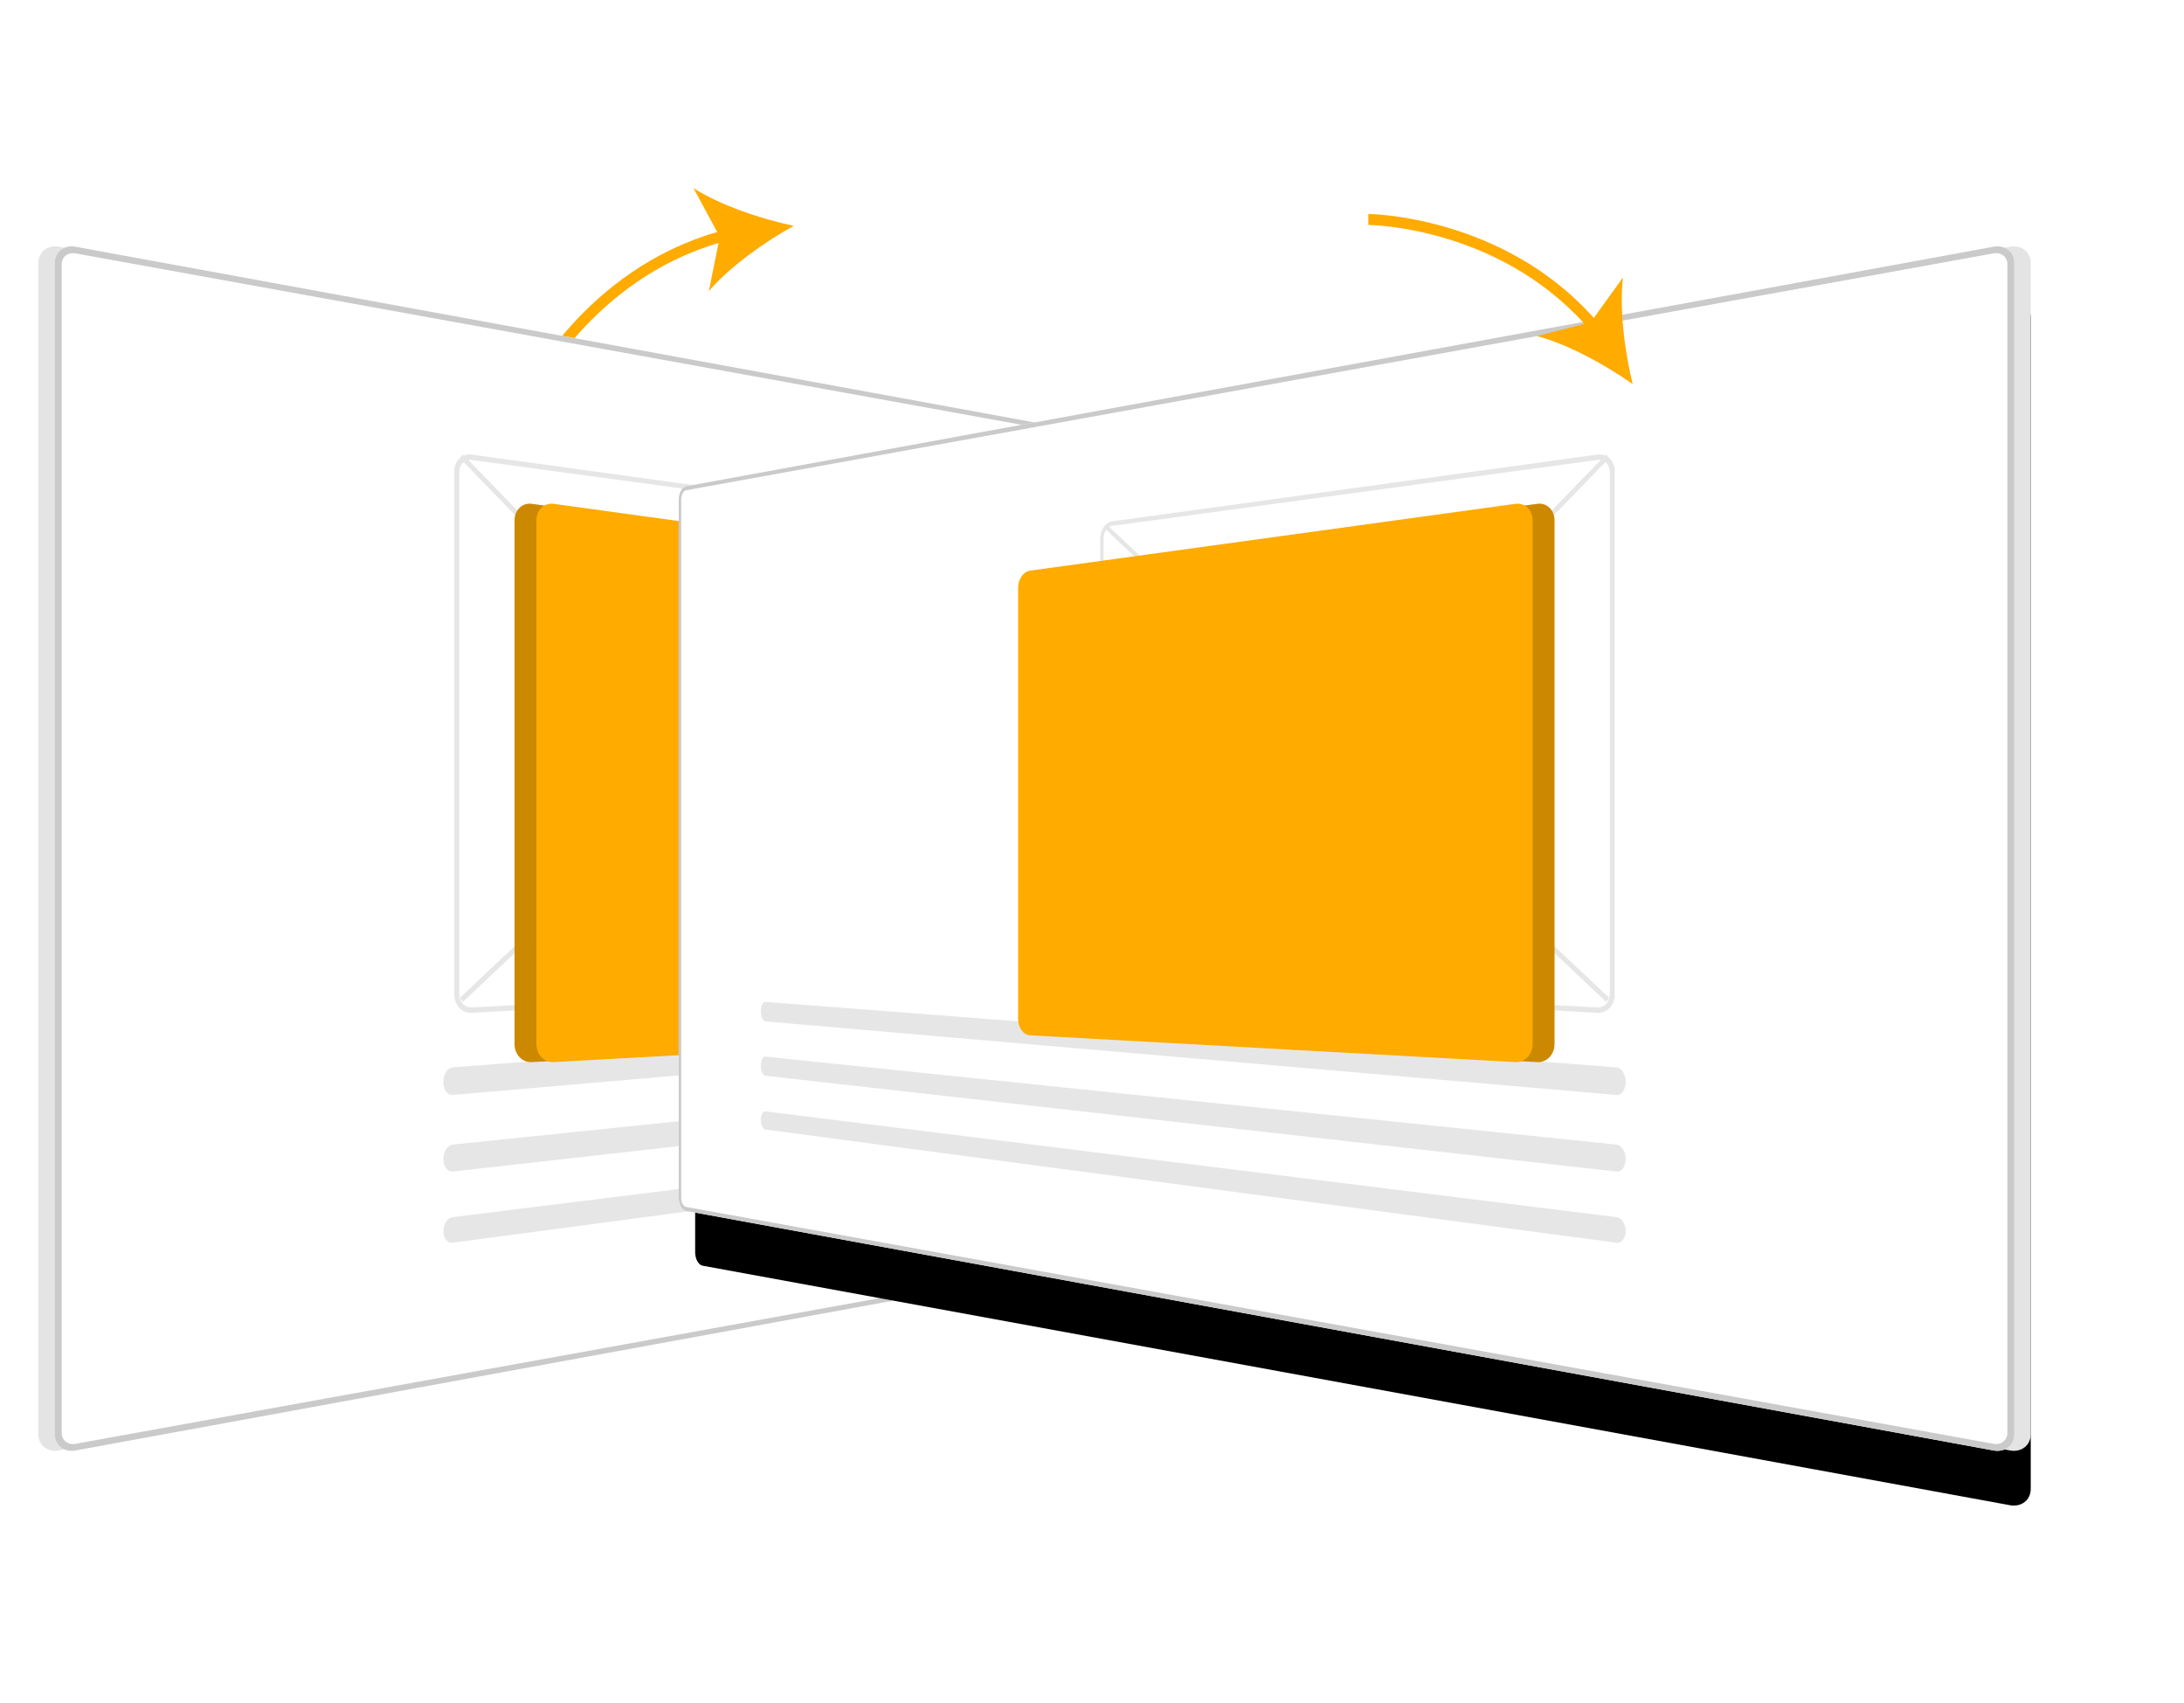 <?xml version="1.0" encoding="UTF-8"?>
<svg width="399px" height="311px" viewBox="0 0 399 311" version="1.1" xmlns="http://www.w3.org/2000/svg" xmlns:xlink="http://www.w3.org/1999/xlink">
    <title>example.com copy 3</title>
    <defs>
        <path d="M242.639,43.815 L3.793,0.066 C3.307,-0.027 2.807,-0.021 2.323,0.083 C1.884,0.179 1.472,0.372 1.117,0.646 C0.769,0.918 0.49,1.265 0.3,1.663 C0.099,2.093 -0.004,2.562 0,3.036 L0,216.961 C-0.004,217.436 0.098,217.905 0.299,218.335 C0.488,218.733 0.768,219.081 1.115,219.352 C1.47,219.627 1.882,219.82 2.321,219.916 C2.804,220.021 3.305,220.028 3.791,219.934 L242.639,176.185 C242.837,176.144 243.02,176.051 243.17,175.916 C243.345,175.76 243.491,175.574 243.602,175.368 C243.732,175.133 243.829,174.881 243.893,174.621 C243.964,174.337 244,174.046 244,173.753 L244,46.254 C244,45.961 243.964,45.669 243.894,45.384 C243.83,45.123 243.732,44.872 243.603,44.636 C243.492,44.43 243.345,44.245 243.17,44.088 C243.021,43.953 242.837,43.86 242.639,43.819 L242.639,43.815 Z" id="path-1"></path>
        <filter x="-13.1%" y="-10.0%" width="126.2%" height="129.1%" filterUnits="objectBoundingBox" id="filter-2">
            <feOffset dx="0" dy="10" in="SourceAlpha" result="shadowOffsetOuter1"></feOffset>
            <feGaussianBlur stdDeviation="9" in="shadowOffsetOuter1" result="shadowBlurOuter1"></feGaussianBlur>
            <feColorMatrix values="0 0 0 0 0   0 0 0 0 0   0 0 0 0 0  0 0 0 0.5 0" type="matrix" in="shadowBlurOuter1"></feColorMatrix>
        </filter>
    </defs>
    <g id="Page-1" stroke="none" stroke-width="1" fill="none" fill-rule="evenodd">
        <g id="example.com-copy-3" transform="translate(0, -0)">
            <rect id="Rectangle-Copy-14" fill="#FFFFFF" x="0" y="0" width="399" height="310.034"></rect>
            <path d="M131.024,42.381 C106.843,49.319 96.108,70.98 96,71.203 L97.8,72.075 C97.904,71.86 108.184,51.161 131.273,44.386 L129.497,53.178 C133.257,48.767 139.698,44.174 145.006,41.254 C139.078,40.007 131.579,37.487 126.698,34.363 L131.024,42.381 Z" id="Fill-1-Copy" fill="#FFAB00"></path>
            <g id="Group-45" transform="translate(7, 45)">
                <g id="Group-13">
                    <path d="M242.639,43.815 L3.793,0.066 C3.307,-0.027 2.807,-0.021 2.323,0.083 C1.884,0.179 1.472,0.372 1.117,0.646 C0.769,0.918 0.49,1.265 0.3,1.663 C0.099,2.093 -0.004,2.562 0,3.036 L0,216.961 C-0.004,217.436 0.098,217.905 0.299,218.335 C0.488,218.733 0.768,219.081 1.115,219.352 C1.47,219.627 1.882,219.82 2.321,219.916 C2.804,220.021 3.305,220.028 3.791,219.934 L242.639,176.185 C242.837,176.144 243.02,176.051 243.17,175.916 C243.345,175.76 243.491,175.574 243.602,175.368 C243.732,175.133 243.829,174.881 243.893,174.621 C243.964,174.337 244,174.046 244,173.753 L244,46.254 C244,45.961 243.964,45.669 243.894,45.384 C243.83,45.123 243.732,44.872 243.603,44.636 C243.492,44.43 243.345,44.245 243.17,44.088 C243.021,43.953 242.837,43.86 242.639,43.819 L242.639,43.815 Z" id="Fill-1" fill="#E4E4E4"></path>
                    <path d="M245.639,43.815 L6.793,0.066 C6.307,-0.027 5.807,-0.021 5.323,0.083 C4.884,0.179 4.472,0.372 4.117,0.646 C3.769,0.918 3.49,1.265 3.3,1.663 C3.099,2.093 2.996,2.562 3,3.036 L3,216.961 C2.996,217.436 3.098,217.905 3.299,218.335 C3.488,218.733 3.768,219.081 4.115,219.352 C4.47,219.627 4.882,219.82 5.321,219.916 C5.804,220.021 6.305,220.028 6.791,219.934 L245.639,176.185 C245.837,176.144 246.02,176.051 246.17,175.916 C246.345,175.76 246.491,175.574 246.602,175.368 C246.732,175.133 246.829,174.881 246.893,174.621 C246.964,174.337 247,174.046 247,173.753 L247,46.254 C247,45.961 246.964,45.669 246.894,45.384 C246.83,45.123 246.732,44.872 246.603,44.636 C246.492,44.43 246.345,44.245 246.17,44.088 C246.021,43.953 245.837,43.86 245.639,43.819 L245.639,43.815 Z" id="Fill-2" fill="#FFFFFF"></path>
                    <path d="M245.639,43.815 L6.793,0.066 C6.307,-0.027 5.807,-0.021 5.323,0.083 C4.884,0.179 4.472,0.372 4.117,0.646 C3.769,0.918 3.49,1.265 3.3,1.663 C3.099,2.093 2.996,2.562 3,3.036 L3,216.961 C2.996,217.436 3.098,217.905 3.299,218.335 C3.489,218.733 3.768,219.081 4.115,219.352 C4.47,219.627 4.882,219.82 5.321,219.916 C5.805,220.021 6.305,220.028 6.791,219.934 L245.639,176.185 C245.837,176.144 246.02,176.051 246.17,175.916 C246.345,175.76 246.491,175.574 246.602,175.368 C246.732,175.133 246.829,174.881 246.893,174.621 C246.964,174.337 247,174.046 247,173.753 L247,46.254 C247,45.961 246.964,45.669 246.894,45.384 C246.83,45.123 246.732,44.872 246.603,44.636 C246.492,44.43 246.345,44.245 246.17,44.088 C246.021,43.953 245.837,43.86 245.639,43.819 L245.639,43.815 Z M246.548,173.83 C246.548,174.026 246.524,174.221 246.476,174.411 C246.434,174.585 246.369,174.753 246.282,174.91 C246.208,175.048 246.111,175.171 245.994,175.275 C245.894,175.366 245.772,175.427 245.64,175.454 L6.796,218.718 C6.472,218.779 6.138,218.775 5.816,218.704 C5.524,218.64 5.25,218.511 5.014,218.328 C4.783,218.147 4.597,217.915 4.471,217.65 C4.338,217.365 4.27,217.052 4.272,216.737 L4.272,3.263 C4.27,2.948 4.337,2.636 4.471,2.35 C4.597,2.086 4.782,1.853 5.013,1.672 C5.249,1.489 5.523,1.36 5.815,1.295 C6.137,1.224 6.47,1.22 6.794,1.281 L245.64,44.546 C245.772,44.573 245.894,44.635 245.994,44.725 C246.111,44.829 246.208,44.953 246.282,45.09 C246.369,45.247 246.434,45.415 246.477,45.588 C246.524,45.778 246.548,45.974 246.548,46.169 L246.548,173.83 L246.548,173.83 Z" id="Fill-3" fill="#CACACA"></path>
                    <polygon id="Fill-4" fill="#E6E6E6" points="77 137.27 168.607 51 169 51.683 77.573 138"></polygon>
                    <polygon id="Fill-5" fill="#E6E6E6" points="77 38.684 77.575 38 169 132.35 168.606 133"></polygon>
                    <path d="M167.841,50.233 L79.153,38.027 C78.743,37.969 78.325,38.005 77.931,38.132 C77.555,38.256 77.213,38.463 76.929,38.738 C76.635,39.023 76.404,39.365 76.25,39.745 C76.082,40.164 75.997,40.611 76,41.062 L76,136.702 C75.999,137.159 76.084,137.612 76.25,138.038 C76.405,138.434 76.635,138.796 76.928,139.104 C77.211,139.4 77.552,139.634 77.93,139.79 C78.318,139.949 78.735,140.019 79.152,139.995 L167.841,135.102 C168.14,135.083 168.43,134.988 168.684,134.828 C168.952,134.658 169.185,134.437 169.369,134.177 C169.572,133.893 169.728,133.578 169.83,133.245 C169.943,132.883 170,132.505 170,132.125 L170,53.385 C170,53.001 169.943,52.619 169.83,52.252 C169.726,51.907 169.571,51.58 169.369,51.281 C169.185,51.006 168.953,50.767 168.684,50.574 C168.434,50.395 168.144,50.279 167.841,50.233 Z M79.153,139.011 C78.855,139.028 78.557,138.977 78.281,138.863 C78.011,138.751 77.767,138.583 77.566,138.371 C77.357,138.151 77.193,137.892 77.083,137.609 C76.964,137.305 76.904,136.982 76.904,136.655 L76.904,41.181 C76.903,40.859 76.963,40.54 77.083,40.242 C77.192,39.971 77.356,39.725 77.566,39.521 C77.769,39.326 78.013,39.178 78.281,39.089 C78.562,38.997 78.86,38.971 79.153,39.012 L167.841,51.053 C168.058,51.086 168.265,51.169 168.443,51.297 C168.636,51.434 168.802,51.604 168.934,51.8 C169.078,52.014 169.19,52.247 169.264,52.494 C169.345,52.756 169.386,53.03 169.386,53.304 L169.386,132.157 C169.386,132.429 169.345,132.699 169.264,132.958 C169.191,133.197 169.079,133.422 168.934,133.625 C168.802,133.81 168.636,133.968 168.443,134.089 C168.262,134.203 168.054,134.27 167.841,134.282 L79.153,139.011 Z" id="Fill-6" fill="#E6E6E6"></path>
                    <path d="M75.658,149.962 C75.422,149.989 75.197,150.08 75.006,150.226 C74.794,150.389 74.614,150.591 74.476,150.823 C74.318,151.083 74.199,151.366 74.122,151.663 C74.038,151.987 73.997,152.321 74,152.656 C74.002,152.978 74.048,153.298 74.137,153.605 C74.215,153.876 74.336,154.13 74.494,154.359 C74.633,154.561 74.812,154.727 75.019,154.847 C75.215,154.96 75.437,155.012 75.66,154.998 L231.147,141.567 C231.271,141.556 231.387,141.5 231.475,141.41 C231.588,141.297 231.68,141.163 231.745,141.014 C231.828,140.832 231.889,140.64 231.928,140.442 C231.975,140.213 231.998,139.98 232,139.746 C232.002,139.514 231.982,139.283 231.939,139.056 C231.904,138.863 231.845,138.676 231.764,138.498 C231.702,138.357 231.613,138.23 231.501,138.126 C231.411,138.043 231.295,137.998 231.174,138 L231.147,138 L75.658,149.962 Z" id="Fill-7" fill="#E6E6E6"></path>
                    <path d="M75.658,164.069 C75.421,164.102 75.196,164.198 75.006,164.346 C74.794,164.51 74.615,164.712 74.476,164.942 C74.319,165.2 74.2,165.48 74.122,165.773 C74.038,166.092 73.997,166.421 74,166.751 C74.002,167.065 74.048,167.376 74.137,167.675 C74.215,167.937 74.336,168.183 74.494,168.403 C74.633,168.596 74.812,168.754 75.018,168.866 C75.216,168.971 75.438,169.015 75.659,168.995 L231.147,151.492 C231.271,151.478 231.388,151.42 231.475,151.329 C231.588,151.216 231.68,151.082 231.745,150.935 C231.828,150.753 231.889,150.563 231.928,150.367 C231.975,150.142 231.998,149.913 232,149.684 C232.002,149.458 231.982,149.232 231.939,149.01 C231.904,148.823 231.845,148.642 231.764,148.47 C231.702,148.334 231.612,148.213 231.5,148.115 C231.409,148.036 231.292,147.995 231.173,148.001 L231.145,148.001 L75.658,164.069 Z" id="Fill-8" fill="#E6E6E6"></path>
                    <path d="M75.658,177.319 C75.42,177.358 75.195,177.454 75.006,177.599 C74.794,177.76 74.615,177.957 74.476,178.18 C74.319,178.427 74.2,178.696 74.122,178.977 C74.038,179.28 73.997,179.593 74,179.907 C74.002,180.203 74.048,180.497 74.137,180.78 C74.214,181.026 74.335,181.256 74.494,181.461 C74.633,181.641 74.812,181.786 75.018,181.887 C75.217,181.981 75.439,182.017 75.659,181.992 L231.147,161.314 C231.272,161.297 231.388,161.24 231.475,161.151 C231.588,161.041 231.68,160.911 231.745,160.77 C231.828,160.596 231.889,160.414 231.928,160.226 C231.975,160.013 231.998,159.795 232,159.576 C232.002,159.363 231.982,159.149 231.939,158.939 C231.905,158.763 231.846,158.592 231.764,158.431 C231.702,158.304 231.612,158.191 231.5,158.101 C231.409,158.028 231.291,157.992 231.173,158.001 L231.145,158.001 L75.658,177.319 Z" id="Fill-9" fill="#E6E6E6"></path>
                    <path d="M178.841,59.233 L90.153,47.027 C89.743,46.969 89.324,47.005 88.931,47.132 C88.555,47.256 88.213,47.463 87.929,47.738 C87.634,48.022 87.403,48.365 87.25,48.745 C87.082,49.164 86.997,49.611 87,50.062 L87,145.702 C86.999,146.159 87.083,146.613 87.25,147.038 C87.404,147.434 87.635,147.796 87.928,148.104 C88.21,148.4 88.552,148.634 88.93,148.79 C89.317,148.949 89.735,149.019 90.152,148.995 L178.841,144.102 C179.14,144.083 179.43,143.988 179.684,143.828 C179.952,143.658 180.185,143.437 180.369,143.177 C180.572,142.893 180.728,142.578 180.83,142.245 C180.943,141.882 181,141.505 181,141.125 L181,62.385 C181,62.001 180.942,61.619 180.83,61.252 C180.726,60.907 180.57,60.58 180.369,60.281 C180.185,60.006 179.952,59.767 179.684,59.574 C179.433,59.395 179.144,59.279 178.841,59.233 Z" id="Fill-10" fill="#FFAB00"></path>
                    <path d="M178.841,59.233 L90.153,47.027 C89.743,46.969 89.324,47.005 88.931,47.132 C88.555,47.256 88.213,47.463 87.929,47.738 C87.634,48.022 87.403,48.365 87.25,48.745 C87.082,49.164 86.997,49.611 87,50.062 L87,145.702 C86.999,146.159 87.083,146.613 87.25,147.038 C87.404,147.434 87.635,147.796 87.928,148.104 C88.21,148.4 88.552,148.634 88.93,148.79 C89.317,148.949 89.735,149.019 90.152,148.995 L178.841,144.102 C179.14,144.083 179.43,143.988 179.684,143.828 C179.952,143.658 180.185,143.437 180.369,143.177 C180.572,142.893 180.728,142.578 180.83,142.245 C180.943,141.882 181,141.505 181,141.125 L181,62.385 C181,62.001 180.942,61.619 180.83,61.252 C180.726,60.907 180.57,60.58 180.369,60.281 C180.185,60.006 179.952,59.767 179.684,59.574 C179.433,59.395 179.144,59.279 178.841,59.233 Z" id="Fill-11" fill-opacity="0.2" fill="#000000"></path>
                    <path d="M182.841,59.233 L94.153,47.027 C93.743,46.969 93.324,47.005 92.931,47.132 C92.555,47.256 92.213,47.463 91.929,47.738 C91.634,48.022 91.403,48.365 91.25,48.745 C91.082,49.164 90.997,49.611 91,50.062 L91,145.702 C90.999,146.159 91.083,146.613 91.25,147.038 C91.404,147.434 91.635,147.796 91.928,148.104 C92.21,148.4 92.552,148.634 92.93,148.79 C93.317,148.949 93.735,149.019 94.152,148.995 L182.841,144.102 C183.14,144.083 183.43,143.988 183.684,143.828 C183.952,143.658 184.185,143.437 184.369,143.177 C184.572,142.893 184.728,142.578 184.83,142.245 C184.943,141.882 185,141.505 185,141.125 L185,62.385 C185,62.001 184.942,61.619 184.83,61.252 C184.726,60.907 184.57,60.58 184.369,60.281 C184.185,60.006 183.952,59.767 183.684,59.574 C183.433,59.395 183.144,59.279 182.841,59.233 Z" id="Fill-12" fill="#FFAB00"></path>
                </g>
                <g id="Group-13-Copy" transform="translate(240.5, 110) scale(-1, 1) translate(-240.5, -110) translate(117, 0)">
                    <g id="Fill-1">
                        <use fill="black" fill-opacity="1" filter="url(#filter-2)" xlink:href="#path-1"></use>
                        <use fill="#E4E4E4" fill-rule="evenodd" xlink:href="#path-1"></use>
                    </g>
                    <path d="M245.639,43.815 L6.793,0.066 C6.307,-0.027 5.807,-0.021 5.323,0.083 C4.884,0.179 4.472,0.372 4.117,0.646 C3.769,0.918 3.49,1.265 3.3,1.663 C3.099,2.093 2.996,2.562 3,3.036 L3,216.961 C2.996,217.436 3.098,217.905 3.299,218.335 C3.488,218.733 3.768,219.081 4.115,219.352 C4.47,219.627 4.882,219.82 5.321,219.916 C5.804,220.021 6.305,220.028 6.791,219.934 L245.639,176.185 C245.837,176.144 246.02,176.051 246.17,175.916 C246.345,175.76 246.491,175.574 246.602,175.368 C246.732,175.133 246.829,174.881 246.893,174.621 C246.964,174.337 247,174.046 247,173.753 L247,46.254 C247,45.961 246.964,45.669 246.894,45.384 C246.83,45.123 246.732,44.872 246.603,44.636 C246.492,44.43 246.345,44.245 246.17,44.088 C246.021,43.953 245.837,43.86 245.639,43.819 L245.639,43.815 Z" id="Fill-2" fill="#FFFFFF"></path>
                    <path d="M245.639,43.815 L6.793,0.066 C6.307,-0.027 5.807,-0.021 5.323,0.083 C4.884,0.179 4.472,0.372 4.117,0.646 C3.769,0.918 3.49,1.265 3.3,1.663 C3.099,2.093 2.996,2.562 3,3.036 L3,216.961 C2.996,217.436 3.098,217.905 3.299,218.335 C3.489,218.733 3.768,219.081 4.115,219.352 C4.47,219.627 4.882,219.82 5.321,219.916 C5.805,220.021 6.305,220.028 6.791,219.934 L245.639,176.185 C245.837,176.144 246.02,176.051 246.17,175.916 C246.345,175.76 246.491,175.574 246.602,175.368 C246.732,175.133 246.829,174.881 246.893,174.621 C246.964,174.337 247,174.046 247,173.753 L247,46.254 C247,45.961 246.964,45.669 246.894,45.384 C246.83,45.123 246.732,44.872 246.603,44.636 C246.492,44.43 246.345,44.245 246.17,44.088 C246.021,43.953 245.837,43.86 245.639,43.819 L245.639,43.815 Z M246.548,173.83 C246.548,174.026 246.524,174.221 246.476,174.411 C246.434,174.585 246.369,174.753 246.282,174.91 C246.208,175.048 246.111,175.171 245.994,175.275 C245.894,175.366 245.772,175.427 245.64,175.454 L6.796,218.718 C6.472,218.779 6.138,218.775 5.816,218.704 C5.524,218.64 5.25,218.511 5.014,218.328 C4.783,218.147 4.597,217.915 4.471,217.65 C4.338,217.365 4.27,217.052 4.272,216.737 L4.272,3.263 C4.27,2.948 4.337,2.636 4.471,2.35 C4.597,2.086 4.782,1.853 5.013,1.672 C5.249,1.489 5.523,1.36 5.815,1.295 C6.137,1.224 6.47,1.22 6.794,1.281 L245.64,44.546 C245.772,44.573 245.894,44.635 245.994,44.725 C246.111,44.829 246.208,44.953 246.282,45.09 C246.369,45.247 246.434,45.415 246.477,45.588 C246.524,45.778 246.548,45.974 246.548,46.169 L246.548,173.83 L246.548,173.83 Z" id="Fill-3" fill="#CACACA"></path>
                    <polygon id="Fill-4" fill="#E6E6E6" points="77 137.27 168.607 51 169 51.683 77.573 138"></polygon>
                    <polygon id="Fill-5" fill="#E6E6E6" points="77 38.684 77.575 38 169 132.35 168.606 133"></polygon>
                    <path d="M167.841,50.233 L79.153,38.027 C78.743,37.969 78.325,38.005 77.931,38.132 C77.555,38.256 77.213,38.463 76.929,38.738 C76.635,39.023 76.404,39.365 76.25,39.745 C76.082,40.164 75.997,40.611 76,41.062 L76,136.702 C75.999,137.159 76.084,137.612 76.25,138.038 C76.405,138.434 76.635,138.796 76.928,139.104 C77.211,139.4 77.552,139.634 77.93,139.79 C78.318,139.949 78.735,140.019 79.152,139.995 L167.841,135.102 C168.14,135.083 168.43,134.988 168.684,134.828 C168.952,134.658 169.185,134.437 169.369,134.177 C169.572,133.893 169.728,133.578 169.83,133.245 C169.943,132.883 170,132.505 170,132.125 L170,53.385 C170,53.001 169.943,52.619 169.83,52.252 C169.726,51.907 169.571,51.58 169.369,51.281 C169.185,51.006 168.953,50.767 168.684,50.574 C168.434,50.395 168.144,50.279 167.841,50.233 Z M79.153,139.011 C78.855,139.028 78.557,138.977 78.281,138.863 C78.011,138.751 77.767,138.583 77.566,138.371 C77.357,138.151 77.193,137.892 77.083,137.609 C76.964,137.305 76.904,136.982 76.904,136.655 L76.904,41.181 C76.903,40.859 76.963,40.54 77.083,40.242 C77.192,39.971 77.356,39.725 77.566,39.521 C77.769,39.326 78.013,39.178 78.281,39.089 C78.562,38.997 78.86,38.971 79.153,39.012 L167.841,51.053 C168.058,51.086 168.265,51.169 168.443,51.297 C168.636,51.434 168.802,51.604 168.934,51.8 C169.078,52.014 169.19,52.247 169.264,52.494 C169.345,52.756 169.386,53.03 169.386,53.304 L169.386,132.157 C169.386,132.429 169.345,132.699 169.264,132.958 C169.191,133.197 169.079,133.422 168.934,133.625 C168.802,133.81 168.636,133.968 168.443,134.089 C168.262,134.203 168.054,134.27 167.841,134.282 L79.153,139.011 Z" id="Fill-6" fill="#E6E6E6"></path>
                    <path d="M75.658,149.962 C75.422,149.989 75.197,150.08 75.006,150.226 C74.794,150.389 74.614,150.591 74.476,150.823 C74.318,151.083 74.199,151.366 74.122,151.663 C74.038,151.987 73.997,152.321 74,152.656 C74.002,152.978 74.048,153.298 74.137,153.605 C74.215,153.876 74.336,154.13 74.494,154.359 C74.633,154.561 74.812,154.727 75.019,154.847 C75.215,154.96 75.437,155.012 75.66,154.998 L231.147,141.567 C231.271,141.556 231.387,141.5 231.475,141.41 C231.588,141.297 231.68,141.163 231.745,141.014 C231.828,140.832 231.889,140.64 231.928,140.442 C231.975,140.213 231.998,139.98 232,139.746 C232.002,139.514 231.982,139.283 231.939,139.056 C231.904,138.863 231.845,138.676 231.764,138.498 C231.702,138.357 231.613,138.23 231.501,138.126 C231.411,138.043 231.295,137.998 231.174,138 L231.147,138 L75.658,149.962 Z" id="Fill-7" fill="#E6E6E6"></path>
                    <path d="M75.658,164.069 C75.421,164.102 75.196,164.198 75.006,164.346 C74.794,164.51 74.615,164.712 74.476,164.942 C74.319,165.2 74.2,165.48 74.122,165.773 C74.038,166.092 73.997,166.421 74,166.751 C74.002,167.065 74.048,167.376 74.137,167.675 C74.215,167.937 74.336,168.183 74.494,168.403 C74.633,168.596 74.812,168.754 75.018,168.866 C75.216,168.971 75.438,169.015 75.659,168.995 L231.147,151.492 C231.271,151.478 231.388,151.42 231.475,151.329 C231.588,151.216 231.68,151.082 231.745,150.935 C231.828,150.753 231.889,150.563 231.928,150.367 C231.975,150.142 231.998,149.913 232,149.684 C232.002,149.458 231.982,149.232 231.939,149.01 C231.904,148.823 231.845,148.642 231.764,148.47 C231.702,148.334 231.612,148.213 231.5,148.115 C231.409,148.036 231.292,147.995 231.173,148.001 L231.145,148.001 L75.658,164.069 Z" id="Fill-8" fill="#E6E6E6"></path>
                    <path d="M75.658,177.319 C75.42,177.358 75.195,177.454 75.006,177.599 C74.794,177.76 74.615,177.957 74.476,178.18 C74.319,178.427 74.2,178.696 74.122,178.977 C74.038,179.28 73.997,179.593 74,179.907 C74.002,180.203 74.048,180.497 74.137,180.78 C74.214,181.026 74.335,181.256 74.494,181.461 C74.633,181.641 74.812,181.786 75.018,181.887 C75.217,181.981 75.439,182.017 75.659,181.992 L231.147,161.314 C231.272,161.297 231.388,161.24 231.475,161.151 C231.588,161.041 231.68,160.911 231.745,160.77 C231.828,160.596 231.889,160.414 231.928,160.226 C231.975,160.013 231.998,159.795 232,159.576 C232.002,159.363 231.982,159.149 231.939,158.939 C231.905,158.763 231.846,158.592 231.764,158.431 C231.702,158.304 231.612,158.191 231.5,158.101 C231.409,158.028 231.291,157.992 231.173,158.001 L231.145,158.001 L75.658,177.319 Z" id="Fill-9" fill="#E6E6E6"></path>
                    <path d="M178.841,59.233 L90.153,47.027 C89.743,46.969 89.324,47.005 88.931,47.132 C88.555,47.256 88.213,47.463 87.929,47.738 C87.634,48.022 87.403,48.365 87.25,48.745 C87.082,49.164 86.997,49.611 87,50.062 L87,145.702 C86.999,146.159 87.083,146.613 87.25,147.038 C87.404,147.434 87.635,147.796 87.928,148.104 C88.21,148.4 88.552,148.634 88.93,148.79 C89.317,148.949 89.735,149.019 90.152,148.995 L178.841,144.102 C179.14,144.083 179.43,143.988 179.684,143.828 C179.952,143.658 180.185,143.437 180.369,143.177 C180.572,142.893 180.728,142.578 180.83,142.245 C180.943,141.882 181,141.505 181,141.125 L181,62.385 C181,62.001 180.942,61.619 180.83,61.252 C180.726,60.907 180.57,60.58 180.369,60.281 C180.185,60.006 179.952,59.767 179.684,59.574 C179.433,59.395 179.144,59.279 178.841,59.233 Z" id="Fill-10" fill="#FFAB00"></path>
                    <path d="M178.841,59.233 L90.153,47.027 C89.743,46.969 89.324,47.005 88.931,47.132 C88.555,47.256 88.213,47.463 87.929,47.738 C87.634,48.022 87.403,48.365 87.25,48.745 C87.082,49.164 86.997,49.611 87,50.062 L87,145.702 C86.999,146.159 87.083,146.613 87.25,147.038 C87.404,147.434 87.635,147.796 87.928,148.104 C88.21,148.4 88.552,148.634 88.93,148.79 C89.317,148.949 89.735,149.019 90.152,148.995 L178.841,144.102 C179.14,144.083 179.43,143.988 179.684,143.828 C179.952,143.658 180.185,143.437 180.369,143.177 C180.572,142.893 180.728,142.578 180.83,142.245 C180.943,141.882 181,141.505 181,141.125 L181,62.385 C181,62.001 180.942,61.619 180.83,61.252 C180.726,60.907 180.57,60.58 180.369,60.281 C180.185,60.006 179.952,59.767 179.684,59.574 C179.433,59.395 179.144,59.279 178.841,59.233 Z" id="Fill-11" fill-opacity="0.2" fill="#000000"></path>
                    <path d="M182.841,59.233 L94.153,47.027 C93.743,46.969 93.324,47.005 92.931,47.132 C92.555,47.256 92.213,47.463 91.929,47.738 C91.634,48.022 91.403,48.365 91.25,48.745 C91.082,49.164 90.997,49.611 91,50.062 L91,145.702 C90.999,146.159 91.083,146.613 91.25,147.038 C91.404,147.434 91.635,147.796 91.928,148.104 C92.21,148.4 92.552,148.634 92.93,148.79 C93.317,148.949 93.735,149.019 94.152,148.995 L182.841,144.102 C183.14,144.083 183.43,143.988 183.684,143.828 C183.952,143.658 184.185,143.437 184.369,143.177 C184.572,142.893 184.728,142.578 184.83,142.245 C184.943,141.882 185,141.505 185,141.125 L185,62.385 C185,62.001 184.942,61.619 184.83,61.252 C184.726,60.907 184.57,60.58 184.369,60.281 C184.185,60.006 183.952,59.767 183.684,59.574 C183.433,59.395 183.144,59.279 182.841,59.233 Z" id="Fill-12" fill="#FFAB00"></path>
                </g>
            </g>
            <path d="M254.777,33 L254.259,34.932 C254.489,34.993 276.749,41.208 287.735,62.616 L278.767,62.52 C283.804,65.387 289.524,70.852 293.388,75.517 C293.501,69.461 294.569,61.622 296.722,56.241 L289.658,61.995 C278.307,39.545 255.017,33.064 254.777,33 Z" id="Fill-2" fill="#FFAB00" transform="translate(275.49, 54.258) rotate(-15) translate(-275.49, -54.258) "></path>
        </g>
    </g>
</svg>